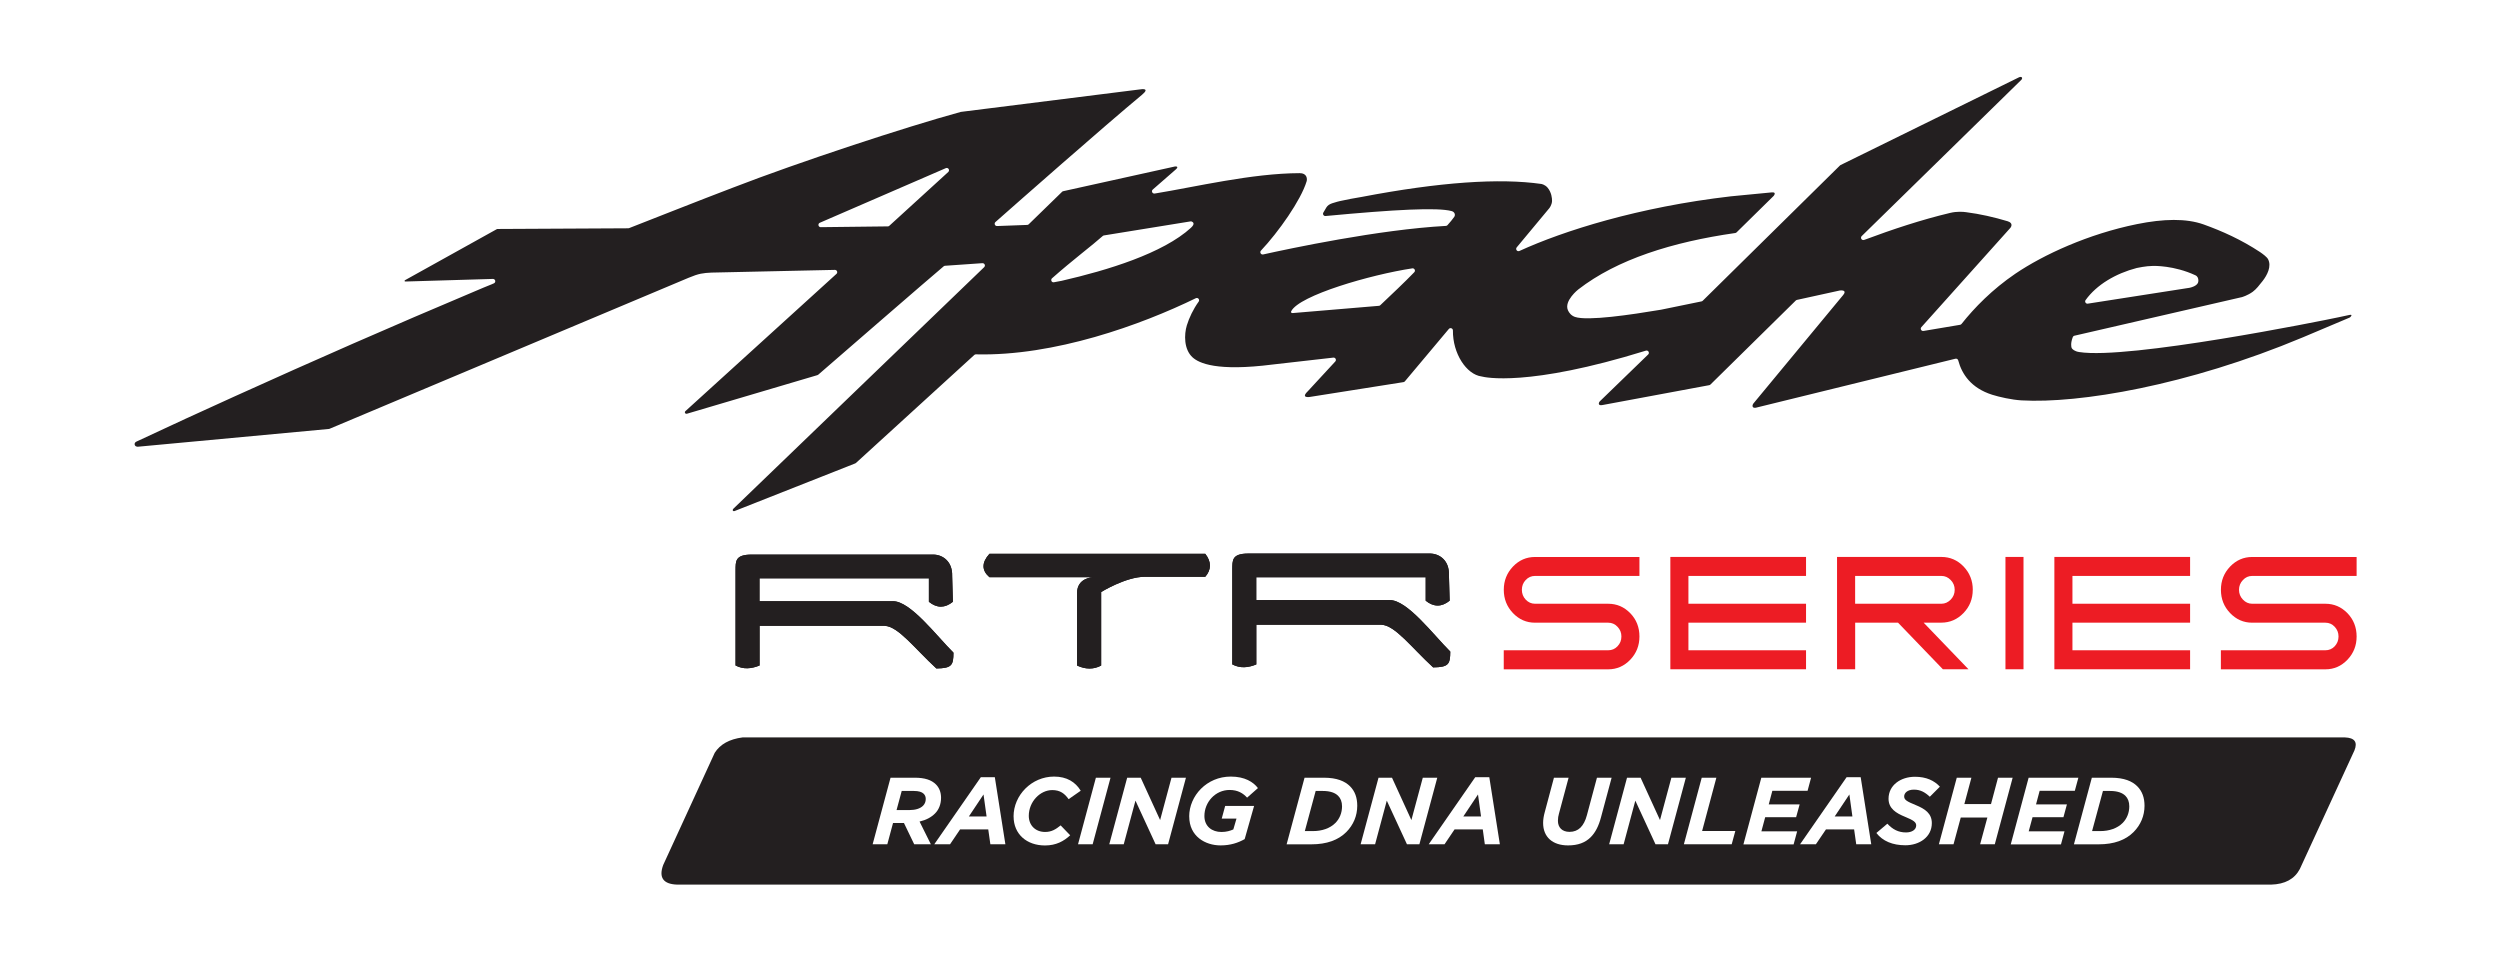 <svg width="130" height="50" viewBox="0 0 130 50" fill="none" xmlns="http://www.w3.org/2000/svg">
<rect width="130" height="50" fill="white"/>
<path d="M85.251 29.948H79.82C79.632 29.948 79.468 30.02 79.335 30.162C79.202 30.302 79.137 30.473 79.137 30.669C79.137 30.864 79.202 31.036 79.335 31.179C79.468 31.32 79.632 31.395 79.82 31.395H83.625C84.074 31.395 84.455 31.559 84.775 31.888C85.095 32.218 85.251 32.624 85.251 33.097C85.251 33.57 85.093 33.968 84.775 34.304C84.455 34.638 84.074 34.805 83.625 34.805H78.195V33.814H83.625C83.817 33.814 83.978 33.747 84.11 33.607C84.248 33.464 84.313 33.294 84.313 33.097C84.313 32.9 84.248 32.735 84.11 32.592C83.978 32.45 83.817 32.38 83.625 32.38H79.82C79.374 32.38 78.992 32.213 78.674 31.88C78.355 31.544 78.197 31.144 78.197 30.67C78.197 30.197 78.355 29.798 78.674 29.461C78.992 29.13 79.374 28.963 79.82 28.963H85.251V29.95V29.948ZM93.914 34.803H86.858V28.961H93.914V29.948H87.798V31.395H93.914V32.38H87.798V33.814H93.914V34.805V34.803ZM101.644 30.669C101.644 30.473 101.576 30.302 101.438 30.162C101.3 30.02 101.142 29.948 100.952 29.948H96.467V31.395H100.952C101.14 31.395 101.3 31.32 101.438 31.179C101.576 31.036 101.644 30.867 101.644 30.669ZM102.583 30.669C102.583 31.142 102.425 31.543 102.102 31.878C101.783 32.211 101.394 32.378 100.943 32.378H100.029L102.363 34.803H101.031L98.697 32.378H96.469V34.803H95.526V28.961H100.953C101.405 28.961 101.787 29.128 102.107 29.459C102.427 29.796 102.585 30.201 102.585 30.669H102.583ZM105.222 34.803H104.284V28.961H105.222V34.803ZM113.885 34.803H106.827V28.961H113.885V29.948H107.767V31.395H113.885V32.38H107.767V33.814H113.885V34.805V34.803ZM122.544 29.948H117.113C116.925 29.948 116.763 30.02 116.632 30.162C116.497 30.302 116.428 30.473 116.428 30.669C116.428 30.864 116.495 31.036 116.632 31.179C116.765 31.32 116.925 31.395 117.113 31.395H120.921C121.367 31.395 121.748 31.559 122.069 31.888C122.386 32.218 122.544 32.624 122.544 33.097C122.544 33.57 122.386 33.968 122.069 34.304C121.749 34.638 121.369 34.805 120.921 34.805H115.486V33.814H120.921C121.108 33.814 121.271 33.747 121.404 33.607C121.537 33.464 121.603 33.294 121.603 33.097C121.603 32.9 121.537 32.735 121.404 32.592C121.271 32.45 121.109 32.38 120.921 32.38H117.113C116.667 32.38 116.285 32.213 115.966 31.88C115.646 31.544 115.488 31.144 115.488 30.67C115.488 30.197 115.646 29.798 115.966 29.461C116.286 29.13 116.667 28.963 117.113 28.963H122.544V29.95V29.948Z" fill="#ED1C24"/>
<path fill-rule="evenodd" clip-rule="evenodd" d="M38.248 34.608V29.667C38.251 29.183 38.223 28.843 39.075 28.838H48.551C49.066 28.855 49.533 29.236 49.513 29.941L49.551 31.293C49.134 31.63 48.718 31.632 48.302 31.293V30.074H39.494V31.262H46.427C47.345 31.251 48.692 33.057 49.581 33.939C49.58 34.599 49.487 34.749 48.692 34.761C47.559 33.72 46.707 32.563 45.995 32.543H39.498V34.606C39.082 34.774 38.666 34.823 38.25 34.606L38.248 34.608Z" fill="#231F20"/>
<path d="M38.248 34.608V29.667C38.251 29.183 38.223 28.843 39.075 28.838H48.551C49.066 28.855 49.533 29.236 49.513 29.941L49.551 31.293C49.134 31.63 48.718 31.632 48.302 31.293V30.074H39.494V31.262H46.427C47.345 31.251 48.692 33.057 49.581 33.939C49.58 34.599 49.487 34.749 48.692 34.761C47.559 33.72 46.707 32.563 45.995 32.543H39.498V34.606C39.082 34.774 38.666 34.823 38.25 34.606L38.248 34.608Z" fill="#231F20"/>
<path fill-rule="evenodd" clip-rule="evenodd" d="M56.006 30.844C56.006 30.034 56.836 30.014 56.836 30.014H51.451C51.04 29.66 51.04 29.254 51.451 28.798H62.673C63.003 29.212 62.995 29.626 62.673 29.992H59.536C58.542 29.992 57.261 30.785 57.261 30.785V34.609C56.872 34.816 56.454 34.816 56.008 34.609V30.845L56.006 30.844Z" fill="#231F20"/>
<path d="M56.006 30.844C56.006 30.034 56.836 30.014 56.836 30.014H51.451C51.04 29.66 51.04 29.254 51.451 28.798H62.673C63.003 29.212 62.995 29.626 62.673 29.992H59.536C58.542 29.992 57.261 30.785 57.261 30.785V34.609C56.872 34.816 56.454 34.816 56.008 34.609V30.845L56.006 30.844Z" fill="#231F20"/>
<path fill-rule="evenodd" clip-rule="evenodd" d="M64.078 34.552V29.613C64.083 29.13 64.056 28.789 64.907 28.784H74.383C74.898 28.801 75.366 29.182 75.344 29.886L75.383 31.236C74.967 31.573 74.549 31.573 74.135 31.236V30.017H65.326V31.204H72.261C73.179 31.194 74.526 32.998 75.415 33.883C75.412 34.544 75.321 34.694 74.524 34.705C73.391 33.665 72.539 32.508 71.828 32.487H65.329V34.55C64.913 34.72 64.497 34.768 64.08 34.55L64.078 34.552Z" fill="#231F20"/>
<path d="M64.078 34.552V29.613C64.083 29.13 64.056 28.789 64.907 28.784H74.383C74.898 28.801 75.366 29.182 75.344 29.886L75.383 31.236C74.967 31.573 74.549 31.573 74.135 31.236V30.017H65.326V31.204H72.261C73.179 31.194 74.526 32.998 75.415 33.883C75.412 34.544 75.321 34.694 74.524 34.705C73.391 33.665 72.539 32.508 71.828 32.487H65.329V34.55C64.913 34.72 64.497 34.768 64.08 34.55L64.078 34.552Z" fill="#231F20"/>
<path fill-rule="evenodd" clip-rule="evenodd" d="M21.121 14.638L25.631 14.504C25.688 14.504 25.739 14.541 25.752 14.598C25.764 14.655 25.735 14.712 25.682 14.734C25.656 14.746 25.634 14.755 25.611 14.763V14.766C25.306 14.889 25.003 15.012 24.698 15.145C22.595 16.029 20.483 16.94 18.359 17.867C16.315 18.764 14.262 19.677 12.199 20.613C10.502 21.38 8.799 22.163 7.098 22.961C6.984 23.016 6.994 23.097 7.009 23.141C7.05 23.245 7.179 23.229 7.179 23.229L17.098 22.306C17.11 22.306 17.12 22.302 17.132 22.299C23.354 19.68 29.58 17.062 35.804 14.446C36.345 14.219 36.56 14.197 36.995 14.175L43.413 14.034C43.465 14.034 43.509 14.062 43.527 14.11C43.546 14.155 43.534 14.207 43.497 14.241L35.659 21.363C35.659 21.363 35.653 21.366 35.651 21.369C35.639 21.38 35.597 21.413 35.619 21.469C35.638 21.516 35.691 21.524 35.728 21.512L42.505 19.507C42.523 19.503 42.537 19.495 42.55 19.483C42.94 19.146 48.539 14.286 49.073 13.847C49.093 13.83 49.117 13.822 49.142 13.82L51.085 13.685C51.136 13.684 51.183 13.71 51.205 13.758C51.225 13.803 51.213 13.855 51.178 13.892L38.142 26.447C38.142 26.447 38.13 26.455 38.127 26.464C38.113 26.482 38.094 26.516 38.105 26.544C38.118 26.583 38.169 26.587 38.209 26.57L44.475 24.096C44.492 24.091 44.501 24.082 44.512 24.072L50.666 18.456C50.689 18.434 50.718 18.426 50.75 18.426C54.83 18.527 59.344 16.892 62.183 15.507C62.232 15.482 62.291 15.495 62.326 15.538C62.361 15.58 62.363 15.639 62.331 15.684C62.055 16.065 61.834 16.526 61.715 16.92C61.572 17.39 61.555 18.165 62.013 18.582C62.344 18.884 63.266 19.327 66.186 18.954L69.333 18.596C69.384 18.591 69.431 18.614 69.454 18.662C69.476 18.707 69.47 18.759 69.434 18.798L67.983 20.369C67.983 20.369 67.981 20.369 67.979 20.371C67.632 20.724 68.122 20.639 68.122 20.639L72.979 19.871C73.008 19.866 73.033 19.854 73.053 19.83L75.34 17.105C75.374 17.067 75.424 17.053 75.473 17.07C75.522 17.089 75.552 17.132 75.552 17.185C75.537 18.379 76.253 19.473 77.041 19.576C77.048 19.576 77.051 19.576 77.056 19.579C77.193 19.615 79.424 20.145 85.586 18.234C85.64 18.217 85.697 18.239 85.724 18.286C85.752 18.335 85.746 18.395 85.705 18.433L83.211 20.849C83.211 20.849 83.211 20.851 83.208 20.852C83.195 20.864 83.1 20.952 83.157 21.039C83.188 21.081 83.282 21.073 83.348 21.058H83.351L88.881 20.029C88.908 20.026 88.925 20.012 88.944 19.995L93.381 15.627C93.398 15.612 93.416 15.6 93.44 15.595L95.663 15.107C95.663 15.107 95.668 15.105 95.671 15.105C95.72 15.1 96.106 15.056 95.803 15.395C95.803 15.395 95.801 15.398 95.798 15.398L91.197 20.957L91.194 20.96C91.183 20.972 91.094 21.076 91.148 21.162C91.197 21.235 91.322 21.198 91.345 21.191C91.349 21.191 91.352 21.191 91.354 21.189L101.683 18.653C101.746 18.638 101.81 18.675 101.827 18.739C102.017 19.451 102.488 20.174 103.59 20.526C103.964 20.644 104.604 20.79 105.122 20.82C108.094 20.989 113.729 20.064 119.745 17.543L122.173 16.518C122.188 16.513 122.198 16.504 122.21 16.494C122.255 16.45 122.36 16.336 122.156 16.38C121.969 16.42 121.782 16.459 121.599 16.499C120.738 16.684 110.669 18.712 108.115 18.306C107.865 18.267 107.764 18.153 107.737 18.113C107.731 18.101 107.726 18.092 107.722 18.082C107.705 18.03 107.663 17.848 107.785 17.53C107.8 17.493 107.828 17.466 107.871 17.457L116.55 15.457C116.55 15.457 116.553 15.457 116.557 15.457C116.587 15.45 116.877 15.366 117.143 15.172C117.333 15.032 117.481 14.832 117.658 14.61C117.897 14.302 118.131 13.845 117.939 13.478C117.879 13.364 117.675 13.212 117.525 13.109C116.545 12.463 115.561 12.021 114.588 11.671C113.684 11.348 112.5 11.375 111.122 11.654C108.588 12.168 106.259 13.244 104.799 14.232C103.602 15.046 102.67 15.999 101.997 16.848C101.976 16.87 101.953 16.885 101.923 16.89L100.02 17.21C99.969 17.217 99.92 17.195 99.895 17.149C99.871 17.105 99.875 17.05 99.91 17.013L104.536 11.853C104.536 11.853 104.54 11.85 104.541 11.848C104.568 11.814 104.715 11.602 104.395 11.504C103.681 11.289 102.963 11.127 102.241 11.034C102.083 11.013 101.768 10.984 101.404 11.072C99.913 11.427 98.431 11.919 96.936 12.476C96.882 12.495 96.823 12.476 96.791 12.427C96.761 12.378 96.769 12.316 96.808 12.277L105.112 4.149C105.112 4.149 105.124 4.137 105.129 4.128C105.142 4.106 105.166 4.059 105.134 4.022C105.102 3.985 105.031 4.004 105.006 4.012C105.001 4.012 104.998 4.016 104.994 4.017L95.712 8.581C95.7 8.588 95.692 8.594 95.68 8.603L88.541 15.64C88.524 15.655 88.506 15.667 88.482 15.672L86.362 16.107H86.359C84.803 16.368 82.553 16.701 81.901 16.481C81.702 16.412 81.59 16.265 81.532 16.132C81.319 15.642 82.071 15.051 82.071 15.051C84.09 13.486 86.96 12.585 90.234 12.117C90.261 12.112 90.281 12.102 90.301 12.084L92.221 10.196C92.221 10.196 92.228 10.189 92.233 10.184C92.261 10.149 92.379 9.98 92.13 10.004L90.003 10.209C85.2 10.765 81.293 12.005 79.011 13.05C78.957 13.074 78.9 13.059 78.865 13.015C78.833 12.97 78.833 12.909 78.868 12.865L80.564 10.826C80.564 10.826 80.695 10.664 80.706 10.457C80.71 10.307 80.678 10.006 80.48 9.765C80.34 9.596 80.15 9.566 80.15 9.566C77.982 9.255 74.875 9.462 70.793 10.243C70.293 10.332 70.195 10.341 69.68 10.455C69.68 10.455 69.426 10.514 69.273 10.57C69.126 10.62 69.034 10.689 68.98 10.775C68.978 10.775 68.978 10.777 68.976 10.779L68.816 11.051C68.791 11.09 68.791 11.137 68.816 11.178C68.84 11.216 68.882 11.237 68.929 11.233C72.578 10.891 74.746 10.779 75.483 10.976C75.632 11.014 75.699 11.158 75.62 11.279C75.541 11.397 75.392 11.57 75.269 11.708C75.248 11.732 75.221 11.745 75.185 11.747C71.701 11.937 67.06 12.926 65.682 13.232C65.63 13.242 65.578 13.219 65.553 13.173C65.527 13.126 65.534 13.07 65.569 13.032C66.487 12.058 67.647 10.411 67.944 9.43C67.984 9.3 67.964 9 67.582 9.004C65.09 9.012 62.193 9.714 60.041 10.065C59.989 10.071 59.936 10.046 59.913 9.995C59.891 9.948 59.903 9.891 59.943 9.857L61.135 8.817C61.3 8.674 61.182 8.655 61.135 8.655C61.125 8.655 61.117 8.655 61.107 8.655L55.283 9.943C55.26 9.948 55.243 9.957 55.228 9.974L53.495 11.661C53.473 11.683 53.448 11.695 53.417 11.696L51.848 11.754C51.796 11.755 51.75 11.727 51.732 11.68C51.713 11.632 51.725 11.577 51.764 11.545C52.879 10.56 57.414 6.563 59.386 4.927C59.835 4.553 59.322 4.642 59.278 4.65C59.276 4.65 59.273 4.65 59.271 4.65L49.962 5.819C49.962 5.819 49.95 5.822 49.945 5.824C47.042 6.619 41.535 8.433 38.11 9.758C36.626 10.32 33.08 11.72 32.712 11.863C32.697 11.87 32.684 11.871 32.667 11.871L25.88 11.907C25.858 11.907 25.842 11.912 25.823 11.922L21.062 14.569C21.062 14.569 20.975 14.64 21.118 14.64H21.121M111.119 13.934C111.153 13.928 111.591 13.83 111.951 13.828H111.954C112.001 13.828 113.046 13.795 114.162 14.315C114.283 14.372 114.31 14.48 114.315 14.571C114.32 14.66 114.285 14.726 114.285 14.726C114.229 14.824 114.103 14.881 114.09 14.888C114.074 14.896 113.92 14.965 113.768 14.98C113.763 14.98 113.761 14.98 113.76 14.98L108.566 15.79C108.517 15.799 108.473 15.777 108.446 15.735C108.42 15.693 108.421 15.642 108.452 15.603C109.021 14.81 110.013 14.221 111.119 13.933H111.122L111.119 13.934ZM46.163 11.772L42.678 11.813C42.621 11.813 42.572 11.775 42.561 11.718C42.549 11.663 42.577 11.605 42.63 11.584L49.182 8.744C49.236 8.719 49.297 8.739 49.33 8.788C49.362 8.839 49.352 8.903 49.31 8.943L46.243 11.742C46.22 11.762 46.196 11.774 46.163 11.774V11.772ZM61.937 11.838C60.477 13.177 57.579 14.057 55.223 14.598C55.223 14.598 55.221 14.598 55.216 14.6L54.807 14.677C54.751 14.689 54.699 14.664 54.677 14.615C54.654 14.564 54.664 14.507 54.704 14.472C55.768 13.53 56.814 12.747 57.346 12.269C57.367 12.254 57.385 12.244 57.407 12.242L61.905 11.513C61.929 11.509 61.949 11.513 61.971 11.52C62.04 11.55 62.156 11.634 61.937 11.836V11.838ZM71.701 15.903L67.227 16.279C67.213 16.282 67.201 16.282 67.188 16.277C67.156 16.27 67.11 16.247 67.144 16.183C67.557 15.361 71.27 14.283 73.437 13.955C73.491 13.946 73.538 13.972 73.564 14.019C73.587 14.062 73.579 14.118 73.543 14.155C73.021 14.696 72.375 15.3 71.775 15.871C71.755 15.891 71.731 15.901 71.703 15.903H71.701Z" fill="#231F20"/>
<path d="M35.216 46C34.488 45.978 34.244 45.633 34.488 44.976L37.166 39.146C37.447 38.703 37.929 38.435 38.611 38.346H121.938C122.441 38.365 122.605 38.587 122.431 39.021L119.592 45.187C119.316 45.712 118.816 45.98 118.098 46H35.216Z" fill="#231F20"/>
<path d="M46.308 40.441H47.568C48.083 40.441 48.435 40.556 48.667 40.788C48.841 40.96 48.935 41.202 48.935 41.485C48.935 41.815 48.821 42.103 48.619 42.303C48.427 42.497 48.159 42.642 47.817 42.721L48.405 43.903H47.539L47.005 42.795H46.438L46.14 43.903H45.377L46.308 40.441ZM47.298 42.123C47.595 42.123 47.847 42.049 47.996 41.901C48.085 41.812 48.139 41.694 48.139 41.549C48.139 41.431 48.103 41.347 48.029 41.273C47.935 41.18 47.768 41.13 47.526 41.13H46.889L46.621 42.123H47.3H47.298Z" fill="white"/>
<path d="M51 40.416H51.731L52.28 43.903H51.499L51.389 43.127H49.926L49.402 43.903H48.582L51.002 40.416H51ZM51.302 42.455L51.143 41.312L50.382 42.455H51.303H51.302Z" fill="white"/>
<path d="M52.705 42.455C52.705 41.352 53.643 40.382 54.812 40.382C55.474 40.382 55.92 40.663 56.198 41.118L55.568 41.557C55.366 41.271 55.133 41.084 54.718 41.084C54.086 41.084 53.497 41.687 53.497 42.425C53.497 42.923 53.849 43.262 54.344 43.262C54.68 43.262 54.898 43.127 55.154 42.92L55.65 43.435C55.319 43.742 54.918 43.964 54.339 43.964C53.394 43.964 52.707 43.38 52.707 42.455H52.705Z" fill="white"/>
<path d="M56.986 40.441H57.747L56.818 43.903H56.057L56.986 40.441Z" fill="white"/>
<path d="M58.615 40.441H59.317L60.326 42.644L60.918 40.441H61.669L60.74 43.903H60.092L59.044 41.633L58.434 43.903H57.682L58.613 40.441H58.615Z" fill="white"/>
<path d="M61.838 42.458C61.838 41.381 62.752 40.382 63.998 40.382C64.731 40.382 65.171 40.663 65.413 40.98L64.849 41.478C64.647 41.256 64.374 41.078 63.94 41.078C63.197 41.078 62.629 41.711 62.629 42.433C62.629 42.974 63.025 43.263 63.515 43.263C63.783 43.263 63.98 43.198 64.133 43.13L64.298 42.566H63.53L63.709 41.908H65.213L64.723 43.634C64.381 43.826 63.987 43.961 63.468 43.961C62.676 43.961 61.84 43.491 61.84 42.457L61.838 42.458Z" fill="white"/>
<path d="M67.837 40.441H68.846C69.52 40.441 69.939 40.624 70.202 40.887C70.459 41.145 70.577 41.48 70.577 41.901C70.577 42.42 70.378 42.895 70.008 43.267C69.592 43.683 68.993 43.905 68.191 43.905H66.904L67.836 40.443L67.837 40.441ZM68.282 43.216C68.743 43.216 69.163 43.073 69.439 42.795C69.661 42.573 69.786 42.265 69.786 41.93C69.786 41.692 69.712 41.509 69.582 41.382C69.429 41.229 69.178 41.13 68.785 41.13H68.415L67.851 43.216H68.282Z" fill="white"/>
<path d="M71.681 40.441H72.384L73.392 42.644L73.985 40.441H74.738L73.808 43.903H73.162L72.113 41.633L71.505 43.903H70.752L71.683 40.441H71.681Z" fill="white"/>
<path d="M76.711 40.416H77.444L77.993 43.903H77.211L77.104 43.127H75.638L75.115 43.903H74.293L76.711 40.416ZM77.014 42.455L76.856 41.312L76.093 42.455H77.014Z" fill="white"/>
<path d="M80.242 42.792C80.242 42.618 80.272 42.431 80.326 42.236L80.805 40.441H81.567L81.067 42.305C81.032 42.425 81.012 42.539 81.012 42.682C81.012 43.024 81.226 43.257 81.616 43.257C81.844 43.257 82.032 43.183 82.182 43.039C82.33 42.891 82.443 42.677 82.517 42.396L83.041 40.443H83.804L83.25 42.506C83.132 42.952 82.959 43.292 82.716 43.535C82.433 43.818 82.054 43.961 81.539 43.961C80.737 43.961 80.242 43.529 80.242 42.794V42.792Z" fill="white"/>
<path d="M84.609 40.441H85.311L86.32 42.644L86.912 40.441H87.664L86.734 43.903H86.086L85.037 41.633L84.428 43.903H83.676L84.605 40.441H84.609Z" fill="white"/>
<path d="M88.49 40.441H89.251L88.51 43.211H90.237L90.048 43.903H87.561L88.49 40.441Z" fill="white"/>
<path d="M91.59 40.441H94.176L93.994 41.12H92.162L91.975 41.827H93.582L93.398 42.495H91.79L91.593 43.228H93.452L93.268 43.907H90.658L91.588 40.444L91.59 40.441Z" fill="white"/>
<path d="M96.023 40.416H96.756L97.305 43.903H96.524L96.414 43.127H94.951L94.425 43.903H93.603L96.022 40.416H96.023ZM96.325 42.455L96.167 41.312L95.405 42.455H96.325Z" fill="white"/>
<path d="M97.57 43.316L98.143 42.832C98.416 43.129 98.717 43.287 99.113 43.287C99.419 43.287 99.642 43.144 99.642 42.925C99.642 42.758 99.517 42.659 99.054 42.47C98.603 42.287 98.204 42.044 98.204 41.536C98.204 40.828 98.837 40.392 99.578 40.392C100.172 40.392 100.583 40.594 100.874 40.907L100.351 41.431C100.09 41.189 99.856 41.061 99.52 41.061C99.185 41.061 99.017 41.239 99.017 41.413C99.017 41.596 99.157 41.675 99.625 41.867C100.1 42.061 100.455 42.298 100.455 42.802C100.455 43.528 99.807 43.954 99.081 43.954C98.414 43.954 97.899 43.737 97.572 43.316H97.57Z" fill="white"/>
<path d="M101.75 40.441H102.513L102.146 41.812H103.532L103.897 40.441H104.658L103.729 43.903H102.966L103.343 42.512H101.959L101.583 43.903H100.822L101.752 40.441H101.75Z" fill="white"/>
<path d="M105.488 40.441H108.075L107.891 41.12H106.062L105.874 41.827H107.48L107.299 42.495H105.692L105.493 43.228H107.354L107.171 43.907H104.559L105.488 40.444V40.441Z" fill="white"/>
<path d="M108.775 40.441H109.784C110.457 40.441 110.877 40.624 111.138 40.887C111.395 41.145 111.515 41.48 111.515 41.901C111.515 42.42 111.316 42.895 110.946 43.267C110.53 43.683 109.932 43.905 109.13 43.905H107.844L108.775 40.443V40.441ZM109.22 43.216C109.679 43.216 110.1 43.073 110.377 42.795C110.599 42.573 110.723 42.265 110.723 41.93C110.723 41.692 110.649 41.509 110.521 41.382C110.366 41.229 110.115 41.13 109.723 41.13H109.353L108.788 43.216H109.22Z" fill="white"/>
</svg>
